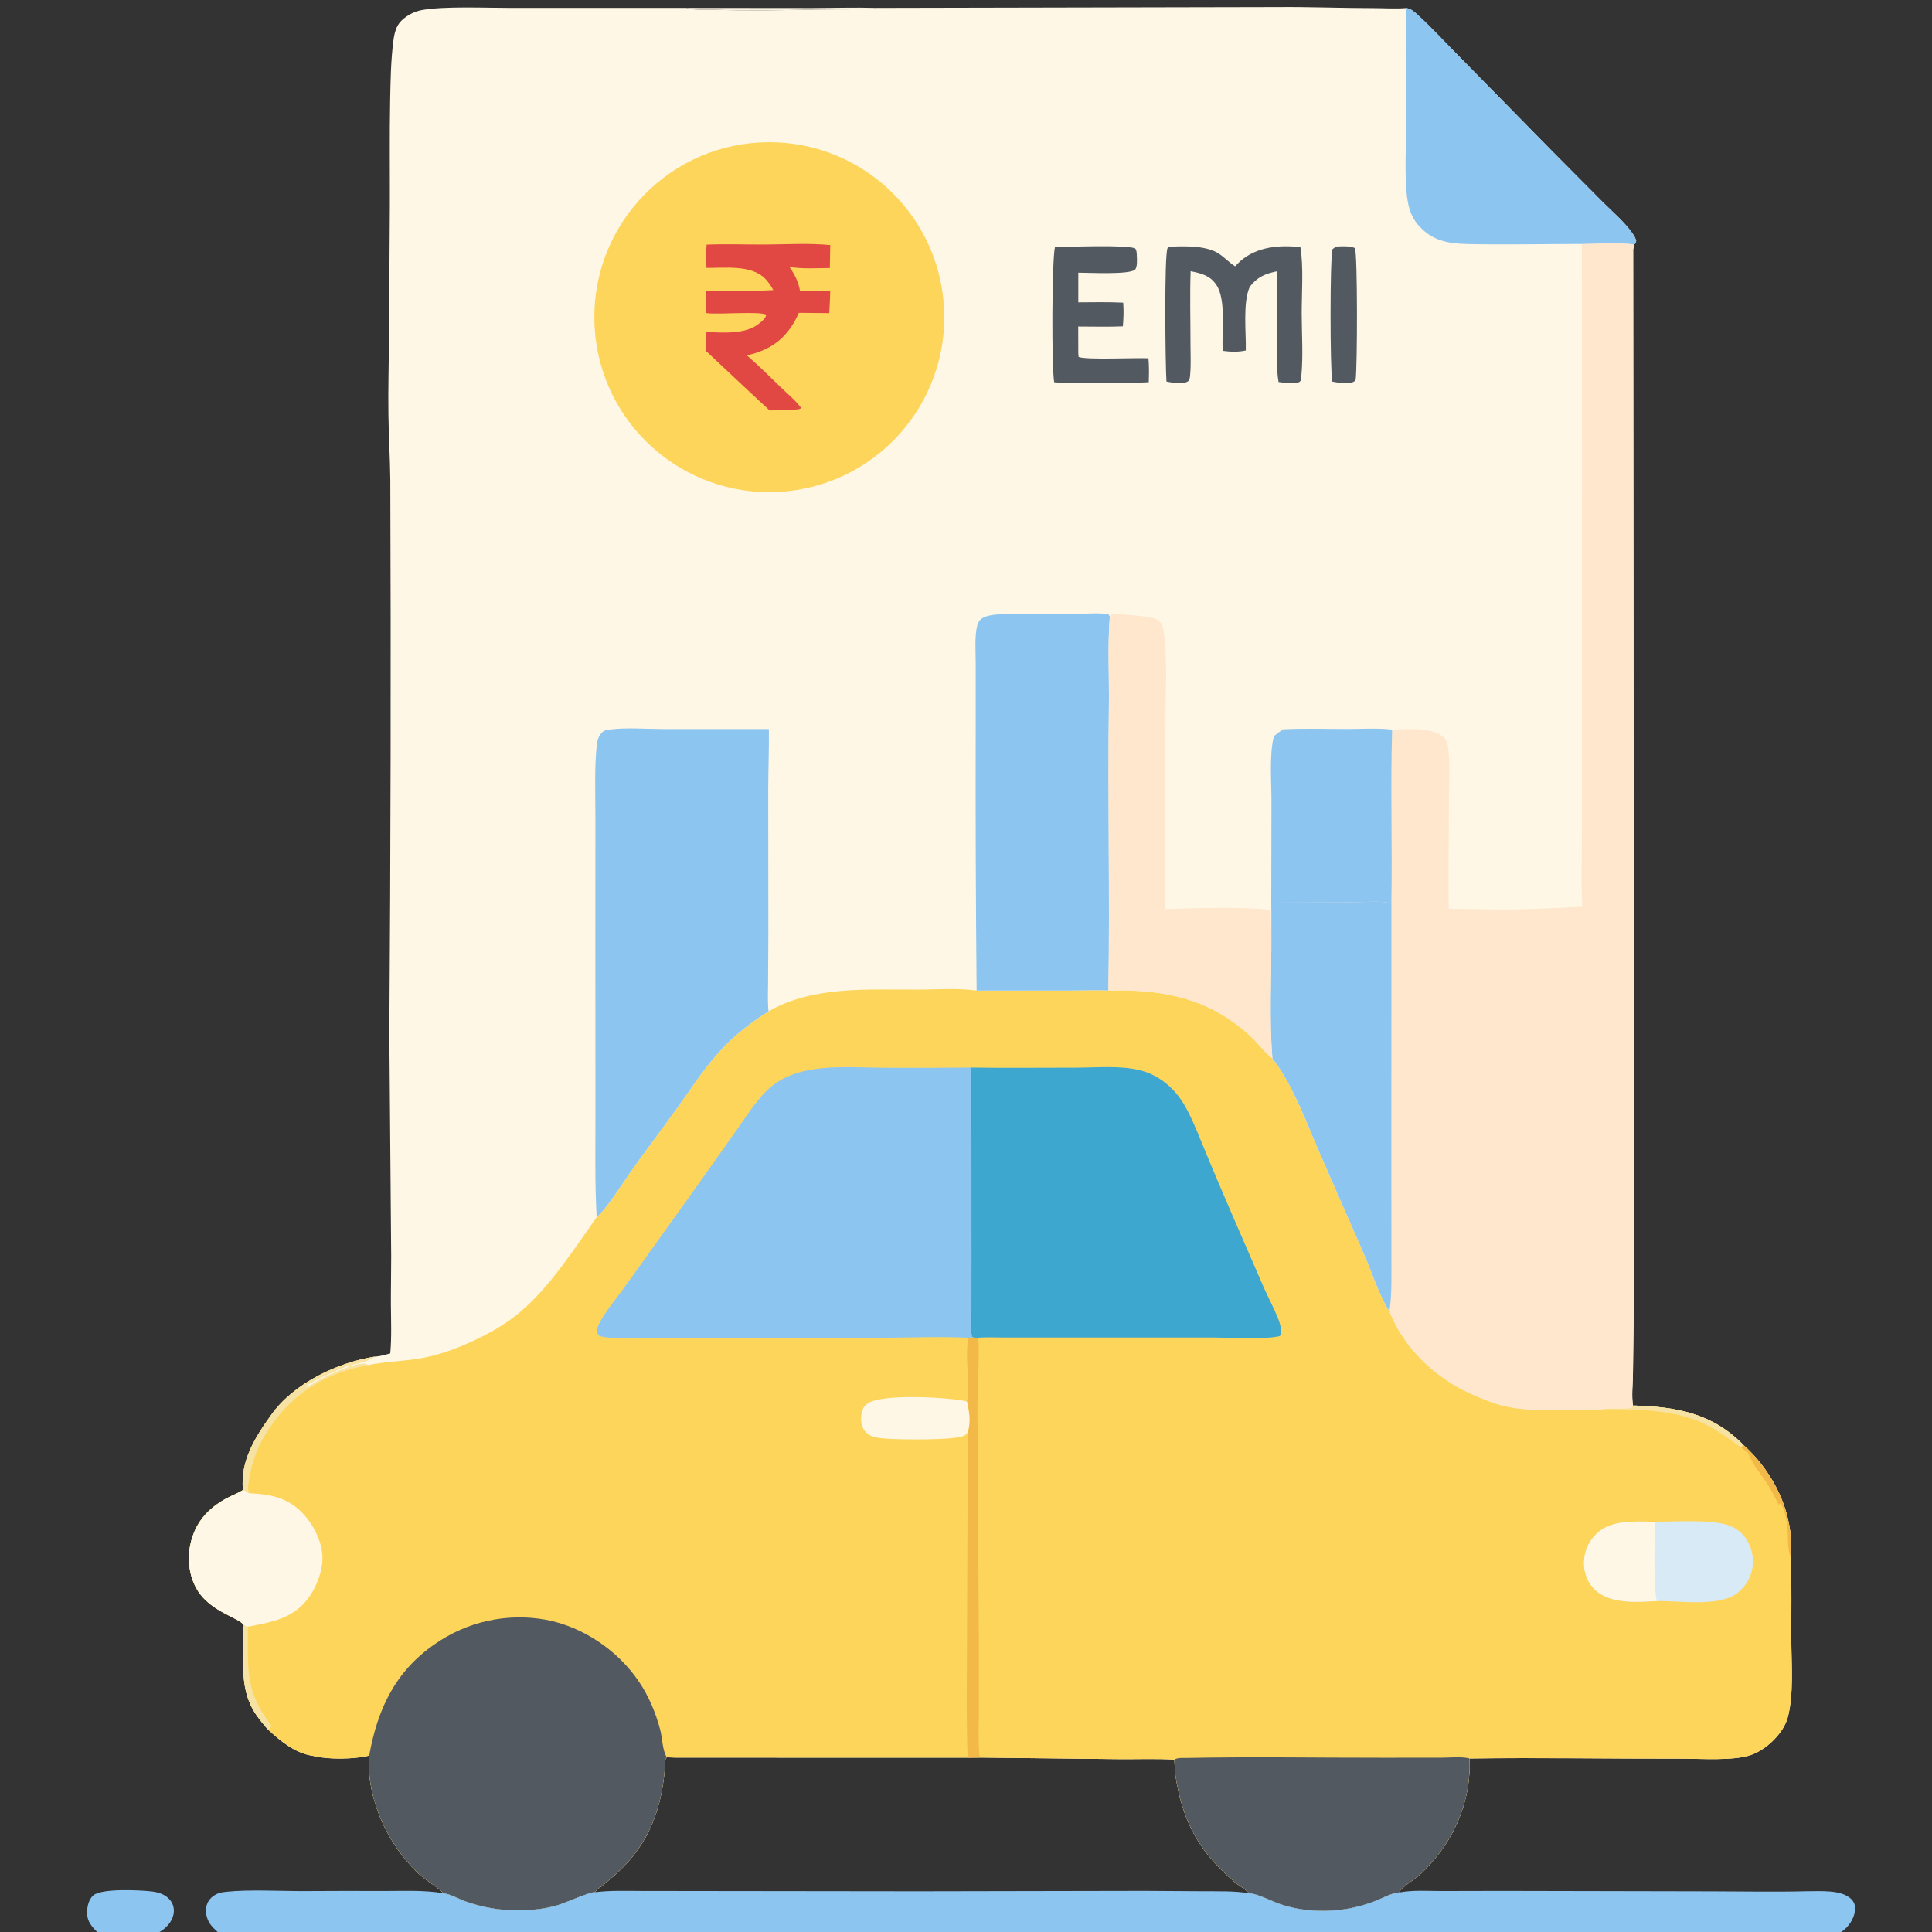 <svg width="46" height="46" viewBox="0 0 46 46" fill="none" xmlns="http://www.w3.org/2000/svg">
<rect x="0" y="0" width="46" height="46" fill="#333333" stroke="none"/>
<path d="M20.86 0.188L30.419 0.168C31.179 0.161 31.939 0.193 32.698 0.193C32.956 0.193 33.233 0.213 33.488 0.191C33.606 0.215 33.678 0.282 33.764 0.362C34.1 0.671 34.41 1.009 34.731 1.333L36.949 3.592L38.168 4.819C38.408 5.06 38.702 5.304 38.889 5.588C38.922 5.636 38.941 5.679 38.957 5.735C38.944 5.784 38.95 5.785 38.91 5.821L38.885 5.94L38.904 26.875C38.911 28.388 38.908 29.901 38.896 31.414L38.879 32.75C38.875 32.976 38.843 33.247 38.882 33.469L38.899 33.465C39.918 33.496 40.77 33.647 41.51 34.405C42.139 34.965 42.588 35.792 42.641 36.639C42.65 36.788 42.651 36.94 42.649 37.089C42.653 37.729 42.653 38.369 42.65 39.01C42.65 39.577 42.715 40.367 42.562 40.902C42.504 41.105 42.379 41.277 42.233 41.426C42.081 41.58 41.895 41.713 41.69 41.785C41.279 41.929 40.498 41.873 40.045 41.873C38.359 41.876 36.673 41.846 34.987 41.869C35.033 42.781 34.686 43.68 34.078 44.355C33.987 44.456 33.893 44.56 33.79 44.65C33.641 44.781 33.41 44.899 33.303 45.062C33.294 45.062 33.284 45.062 33.275 45.063C33.109 45.084 32.89 45.207 32.731 45.267C32.158 45.489 31.536 45.552 30.93 45.45C30.778 45.424 30.629 45.386 30.483 45.338C30.298 45.276 29.911 45.077 29.749 45.079C29.653 44.987 29.54 44.915 29.43 44.84C28.57 44.113 28.163 43.405 27.991 42.291C27.973 42.163 27.966 42.039 27.962 41.911L27.962 41.895C27.51 41.869 27.049 41.89 26.596 41.884L23.326 41.847L23.039 41.849L16.088 41.848L15.877 41.84C15.849 41.876 15.843 41.872 15.843 41.921C15.78 43.021 15.475 43.903 14.635 44.649C14.535 44.738 14.425 44.82 14.328 44.912C14.258 44.951 14.211 44.983 14.169 45.053C14.073 45.032 13.431 45.318 13.278 45.363C13.085 45.419 12.902 45.451 12.7 45.469C12.14 45.519 11.607 45.459 11.077 45.269C10.909 45.208 10.738 45.104 10.56 45.078C10.425 44.937 10.247 44.836 10.093 44.717C9.942 44.601 9.812 44.458 9.688 44.315C9.118 43.654 8.725 42.685 8.789 41.8C8.429 41.889 7.815 41.898 7.455 41.807C7.036 41.749 6.676 41.456 6.379 41.177C6.281 41.067 6.187 40.953 6.103 40.832C5.766 40.344 5.785 39.818 5.79 39.252C5.792 39.069 5.774 38.874 5.807 38.695C5.701 38.516 5.011 38.38 4.696 37.853C4.489 37.505 4.451 37.08 4.552 36.692C4.675 36.222 4.969 35.905 5.389 35.677C5.509 35.612 5.644 35.563 5.76 35.492L5.784 35.477C5.718 34.782 6.076 34.218 6.463 33.681C7.003 32.931 8.032 32.443 8.926 32.301C9.053 32.294 9.171 32.257 9.292 32.224C9.327 31.84 9.31 31.442 9.307 31.058C9.305 30.68 9.315 30.301 9.314 29.923L9.27 24.63C9.302 20.23 9.31 15.829 9.293 11.429C9.287 10.907 9.255 10.386 9.248 9.864C9.239 9.276 9.257 8.686 9.262 8.098L9.282 4.92C9.285 4.078 9.273 3.236 9.289 2.395C9.299 1.921 9.305 1.435 9.367 0.966C9.39 0.793 9.43 0.616 9.559 0.49C9.691 0.361 9.873 0.269 10.056 0.237C10.601 0.143 11.569 0.189 12.167 0.188L16.338 0.188C16.536 0.249 16.772 0.224 16.98 0.231C17.792 0.258 18.594 0.244 19.406 0.227C19.878 0.217 20.35 0.23 20.822 0.21L20.86 0.188Z" fill="#FEF7E5"/>
<path d="M18.299 24.079C19.37 23.465 20.684 23.568 21.872 23.562C22.322 23.56 22.807 23.523 23.253 23.585L25.419 23.584C25.742 23.584 26.069 23.569 26.391 23.582C27.708 23.552 28.82 23.765 29.812 24.708C29.975 24.863 30.118 25.065 30.296 25.2C30.79 25.837 31.112 26.748 31.437 27.489L32.504 29.925C32.66 30.288 32.866 30.91 33.082 31.218C33.413 32.088 34.175 32.805 35.013 33.181C35.273 33.298 35.55 33.415 35.828 33.479C36.489 33.632 37.454 33.558 38.15 33.553C38.382 33.513 38.625 33.561 38.856 33.516L38.882 33.469L38.899 33.465C39.918 33.496 40.77 33.647 41.51 34.405C42.139 34.965 42.588 35.792 42.641 36.639C42.65 36.788 42.651 36.94 42.649 37.088C42.653 37.729 42.653 38.369 42.65 39.01C42.65 39.577 42.715 40.367 42.562 40.902C42.504 41.105 42.379 41.277 42.233 41.426C42.081 41.58 41.895 41.713 41.69 41.785C41.279 41.929 40.498 41.873 40.045 41.873C38.359 41.876 36.673 41.845 34.987 41.869C35.033 42.781 34.686 43.68 34.078 44.355C33.987 44.456 33.893 44.56 33.79 44.65C33.641 44.781 33.41 44.899 33.303 45.062C33.294 45.062 33.284 45.062 33.275 45.063C33.109 45.084 32.89 45.207 32.731 45.267C32.158 45.489 31.536 45.552 30.93 45.45C30.778 45.424 30.629 45.386 30.483 45.338C30.298 45.276 29.911 45.077 29.749 45.079C29.653 44.987 29.54 44.915 29.43 44.84C28.57 44.113 28.163 43.405 27.991 42.291C27.973 42.163 27.966 42.039 27.962 41.911L27.962 41.895C27.51 41.869 27.049 41.89 26.596 41.884L23.326 41.847L23.039 41.849L16.088 41.848L15.877 41.84C15.849 41.876 15.843 41.872 15.843 41.921C15.78 43.021 15.475 43.903 14.635 44.649C14.535 44.738 14.425 44.82 14.328 44.912C14.258 44.951 14.211 44.983 14.169 45.053C14.073 45.032 13.431 45.318 13.278 45.363C13.085 45.419 12.902 45.451 12.7 45.469C12.14 45.519 11.607 45.459 11.077 45.269C10.909 45.208 10.738 45.104 10.56 45.078C10.425 44.937 10.247 44.835 10.093 44.717C9.942 44.601 9.812 44.458 9.688 44.315C9.118 43.654 8.725 42.685 8.789 41.8C8.429 41.889 7.815 41.898 7.455 41.807C7.036 41.749 6.676 41.456 6.379 41.177C6.281 41.067 6.187 40.953 6.103 40.832C5.766 40.344 5.785 39.818 5.79 39.252C5.792 39.069 5.774 38.874 5.807 38.695C5.701 38.516 5.011 38.38 4.696 37.853C4.489 37.505 4.451 37.08 4.552 36.692C4.675 36.222 4.969 35.905 5.389 35.677C5.509 35.612 5.644 35.563 5.76 35.492L5.784 35.477C5.718 34.782 6.076 34.218 6.463 33.68C7.003 32.931 8.032 32.443 8.926 32.301L8.906 32.313C8.693 32.445 8.457 32.459 8.225 32.54C8.107 32.582 7.295 32.946 7.272 33.015C7.311 33.032 7.291 33.031 7.338 33.012C7.377 32.996 7.409 32.976 7.444 32.952C7.651 32.813 8.473 32.42 8.705 32.477C8.728 32.483 8.744 32.492 8.765 32.503C9.168 32.418 9.597 32.413 10.006 32.343C10.437 32.269 10.852 32.118 11.248 31.935C11.658 31.746 12.037 31.531 12.384 31.239C13.094 30.642 13.672 29.734 14.208 28.979C14.448 28.775 14.819 28.178 15.014 27.9C15.353 27.418 15.713 26.953 16.056 26.474C16.811 25.422 17.129 24.816 18.299 24.079Z" fill="#FED55B"/>
<path d="M23.067 31.852C22.329 31.817 21.572 31.853 20.832 31.853L16.347 31.85C15.931 31.851 14.601 31.916 14.276 31.81C14.239 31.77 14.221 31.756 14.215 31.698C14.206 31.594 14.314 31.422 14.369 31.335C14.534 31.075 14.738 30.834 14.917 30.582L16.5 28.372L17.517 26.937C17.743 26.617 17.964 26.261 18.241 25.982C18.475 25.746 18.773 25.596 19.093 25.515C19.718 25.358 20.407 25.421 21.047 25.423C21.741 25.427 22.434 25.425 23.128 25.418L23.131 29.977L23.129 31.259C23.129 31.42 23.107 31.625 23.135 31.783C23.139 31.806 23.147 31.827 23.163 31.844L23.067 31.852Z" fill="#8DC5F1"/>
<path d="M23.128 25.418C23.953 25.431 24.779 25.42 25.604 25.421C26.097 25.421 26.674 25.363 27.151 25.484C27.445 25.558 27.716 25.726 27.926 25.944C28.082 26.107 28.202 26.296 28.302 26.497C28.462 26.82 28.592 27.161 28.731 27.493C28.924 27.957 29.12 28.42 29.32 28.881L30.091 30.657C30.198 30.899 30.328 31.135 30.426 31.381C30.468 31.486 30.506 31.607 30.501 31.721C30.5 31.771 30.495 31.772 30.473 31.811C30.139 31.898 29.243 31.846 28.857 31.845H25.069L23.91 31.846C23.688 31.846 23.456 31.833 23.236 31.856L23.163 31.844C23.147 31.827 23.139 31.806 23.135 31.783C23.107 31.625 23.129 31.42 23.129 31.259L23.131 29.977L23.128 25.418Z" fill="#3DA7D0"/>
<path d="M8.79 41.8C8.989 40.695 9.406 39.798 10.354 39.145C11.124 38.605 12.079 38.397 13.005 38.567C13.881 38.733 14.706 39.294 15.206 40.029C15.445 40.381 15.61 40.773 15.719 41.183C15.771 41.377 15.77 41.678 15.877 41.84C15.849 41.876 15.843 41.872 15.843 41.921C15.78 43.021 15.475 43.903 14.635 44.649C14.535 44.738 14.425 44.82 14.328 44.912C14.258 44.951 14.211 44.982 14.169 45.053C14.073 45.032 13.431 45.318 13.278 45.362C13.085 45.419 12.902 45.451 12.7 45.469C12.14 45.519 11.607 45.459 11.077 45.269C10.909 45.208 10.738 45.103 10.56 45.078C10.425 44.937 10.247 44.835 10.093 44.717C9.942 44.601 9.812 44.458 9.688 44.315C9.118 43.654 8.725 42.685 8.79 41.8Z" fill="#525961"/>
<path d="M27.962 41.895C28.039 41.843 28.17 41.858 28.262 41.856C29.82 41.824 31.384 41.853 32.942 41.851L34.317 41.85C34.518 41.85 34.765 41.822 34.96 41.861C34.969 41.863 34.978 41.866 34.987 41.869C35.033 42.781 34.686 43.68 34.078 44.355C33.987 44.456 33.893 44.56 33.79 44.65C33.641 44.781 33.41 44.899 33.303 45.062C33.294 45.062 33.284 45.062 33.275 45.063C33.109 45.084 32.89 45.207 32.731 45.267C32.158 45.489 31.536 45.552 30.93 45.45C30.778 45.424 30.629 45.386 30.483 45.337C30.298 45.276 29.911 45.077 29.749 45.079C29.653 44.986 29.54 44.915 29.43 44.84C28.57 44.113 28.163 43.405 27.991 42.291C27.973 42.163 27.966 42.039 27.962 41.91L27.962 41.895Z" fill="#525961"/>
<path d="M5.784 35.477C5.867 35.487 5.877 35.535 5.944 35.554C6.451 35.575 6.878 35.667 7.233 36.058C7.488 36.338 7.699 36.774 7.676 37.16C7.652 37.554 7.435 38.016 7.135 38.275C6.778 38.584 6.347 38.64 5.902 38.732C5.86 38.727 5.841 38.72 5.807 38.695C5.701 38.516 5.011 38.38 4.696 37.852C4.489 37.505 4.451 37.08 4.552 36.692C4.675 36.222 4.969 35.905 5.389 35.677C5.509 35.612 5.644 35.563 5.76 35.492L5.784 35.477Z" fill="#FEF7E5"/>
<path d="M23.163 31.844L23.236 31.856L23.289 31.881C23.331 32.005 23.271 33.262 23.271 33.484L23.305 38.807L23.307 40.719C23.307 41.09 23.285 41.48 23.326 41.847L23.039 41.849C23.003 40.865 23.025 39.874 23.025 38.89L23.043 34.103C23.115 33.836 23.081 33.631 23.022 33.367C23.112 33.041 22.953 32.182 23.067 31.852L23.163 31.844Z" fill="#F2B848"/>
<path d="M23.043 34.103C23.021 34.131 23 34.154 22.97 34.175C22.79 34.304 21.261 34.28 20.98 34.244C20.822 34.224 20.684 34.195 20.585 34.061C20.499 33.944 20.488 33.8 20.513 33.662C20.534 33.551 20.574 33.471 20.67 33.409C21.022 33.179 22.597 33.268 23.022 33.367C23.082 33.631 23.115 33.836 23.043 34.103Z" fill="#FEF7E5"/>
<path d="M5.784 35.477C5.718 34.782 6.076 34.218 6.463 33.68C7.003 32.931 8.032 32.443 8.926 32.3L8.906 32.313C8.693 32.445 8.457 32.458 8.225 32.54C8.107 32.581 7.295 32.946 7.272 33.015C7.311 33.032 7.291 33.031 7.338 33.012C7.377 32.995 7.409 32.976 7.444 32.952C7.651 32.813 8.473 32.42 8.705 32.477C8.728 32.483 8.744 32.492 8.765 32.503C7.8 32.677 7.01 33.143 6.449 33.954C6.174 34.352 6.025 34.697 5.94 35.173C5.923 35.268 5.893 35.411 5.916 35.506C5.923 35.531 5.928 35.533 5.944 35.554C5.877 35.535 5.867 35.487 5.784 35.477Z" fill="#F6E3A4"/>
<path d="M38.882 33.469L38.899 33.465C39.918 33.496 40.77 33.647 41.51 34.405L41.453 34.466C41.167 34.257 40.885 34.045 40.563 33.892C39.858 33.556 38.919 33.552 38.149 33.553C38.382 33.513 38.625 33.561 38.856 33.516L38.882 33.469Z" fill="#F6E3A4"/>
<path d="M5.807 38.695C5.841 38.72 5.86 38.727 5.902 38.732C5.908 39.752 5.822 40.245 6.462 41.089L6.432 41.159L6.379 41.177C6.281 41.067 6.187 40.953 6.103 40.832C5.766 40.344 5.785 39.818 5.79 39.252C5.792 39.069 5.774 38.874 5.807 38.695Z" fill="#F6E3A4"/>
<path d="M41.51 34.404C42.139 34.965 42.588 35.792 42.641 36.639C42.65 36.788 42.651 36.94 42.649 37.088C42.535 36.881 42.584 36.536 42.554 36.304C42.532 36.126 42.48 35.958 42.405 35.796C42.375 35.797 42.372 35.81 42.352 35.831C42.266 35.664 42.182 35.493 42.082 35.335C41.926 35.09 41.72 34.863 41.62 34.588L41.453 34.466L41.51 34.404Z" fill="#F2B848"/>
<path d="M39.447 38.121C38.982 38.137 38.365 38.201 37.99 37.864C37.815 37.707 37.72 37.474 37.714 37.24C37.707 36.977 37.808 36.724 37.992 36.537C38.347 36.171 38.935 36.23 39.403 36.231C39.874 36.232 40.678 36.174 41.112 36.303C41.249 36.344 41.371 36.413 41.472 36.514C41.656 36.699 41.747 36.967 41.736 37.225C41.725 37.486 41.593 37.734 41.398 37.904C40.975 38.275 39.999 38.108 39.447 38.121Z" fill="#D9EAF7"/>
<path d="M39.447 38.121C38.982 38.137 38.365 38.201 37.99 37.865C37.815 37.707 37.72 37.474 37.714 37.24C37.707 36.978 37.808 36.724 37.992 36.537C38.347 36.171 38.935 36.23 39.403 36.231C39.397 36.666 39.364 37.746 39.447 38.121Z" fill="#FEF7E5"/>
<path d="M37.666 5.809C38.039 5.802 38.555 5.764 38.91 5.821L38.885 5.94L38.904 26.875C38.911 28.388 38.908 29.901 38.896 31.414L38.879 32.75C38.875 32.976 38.843 33.247 38.882 33.469L38.856 33.516C38.625 33.561 38.382 33.513 38.15 33.553C37.454 33.558 36.489 33.632 35.828 33.479C35.55 33.415 35.273 33.298 35.013 33.181C34.175 32.805 33.413 32.088 33.082 31.218C32.866 30.91 32.66 30.288 32.504 29.925L31.437 27.489C31.112 26.748 30.79 25.837 30.296 25.2C30.215 24.244 30.278 23.19 30.27 22.221C30.275 21.972 30.269 21.722 30.268 21.473L32.249 21.479C32.521 21.48 32.867 21.444 33.129 21.506C33.152 20.128 33.107 18.75 33.146 17.372C33.171 17.37 33.195 17.369 33.219 17.368C33.547 17.356 34.141 17.314 34.392 17.571C34.467 17.648 34.478 17.794 34.489 17.896C34.53 18.271 34.5 18.68 34.499 19.059C34.497 19.919 34.483 20.777 34.493 21.637C35.007 21.641 35.519 21.659 36.033 21.653C36.581 21.646 37.128 21.614 37.676 21.591C37.641 21 37.667 20.392 37.667 19.8L37.667 16.427L37.666 5.809Z" fill="#FEE7CC"/>
<path d="M30.268 21.473L32.249 21.479C32.521 21.48 32.867 21.443 33.129 21.506L33.128 27.869L33.129 29.912C33.127 30.338 33.146 30.797 33.082 31.218C32.866 30.91 32.66 30.287 32.504 29.925L31.437 27.489C31.112 26.747 30.79 25.837 30.296 25.2C30.215 24.243 30.278 23.189 30.27 22.221C30.275 21.972 30.269 21.722 30.268 21.473Z" fill="#8DC5F1"/>
<path d="M14.208 28.979C14.206 28.959 14.204 28.939 14.203 28.92C14.161 28.121 14.178 27.312 14.177 26.512L14.175 22.389L14.176 19.468C14.177 18.901 14.151 18.313 14.207 17.749C14.218 17.637 14.249 17.526 14.33 17.444C14.387 17.384 14.447 17.378 14.525 17.368C14.927 17.319 15.377 17.357 15.782 17.358L18.306 17.358C18.313 17.834 18.292 18.313 18.291 18.789L18.294 22.215L18.288 23.38C18.287 23.61 18.273 23.849 18.299 24.079C17.129 24.816 16.811 25.422 16.056 26.474C15.713 26.953 15.353 27.418 15.015 27.9C14.819 28.178 14.448 28.775 14.208 28.979Z" fill="#8DC5F1"/>
<path d="M23.253 23.585C23.233 21.512 23.226 19.439 23.231 17.366L23.231 15.799C23.232 15.522 23.201 15.158 23.268 14.89C23.288 14.814 23.327 14.754 23.397 14.714C23.501 14.656 23.644 14.637 23.762 14.629C24.33 14.587 24.918 14.625 25.488 14.626C25.745 14.626 26.166 14.57 26.402 14.635L26.424 14.684C26.37 15.384 26.412 16.107 26.403 16.81C26.374 19.067 26.427 21.324 26.391 23.582C26.069 23.569 25.742 23.584 25.419 23.584L23.253 23.585Z" fill="#8DC5F1"/>
<path d="M26.424 14.685C26.439 14.656 26.441 14.632 26.475 14.624C26.558 14.605 27.244 14.671 27.36 14.693C27.434 14.707 27.514 14.729 27.577 14.772C27.69 14.85 27.703 15.014 27.719 15.14C27.8 15.764 27.746 16.609 27.747 17.258L27.741 21.647C28.484 21.62 29.52 21.588 30.25 21.663L30.27 22.221C30.277 23.19 30.214 24.243 30.296 25.2C30.118 25.065 29.974 24.863 29.812 24.708C28.82 23.765 27.708 23.552 26.391 23.582C26.427 21.324 26.374 19.067 26.402 16.81C26.412 16.107 26.369 15.384 26.424 14.685Z" fill="#FEE7CC"/>
<path d="M33.488 0.191C33.606 0.215 33.678 0.282 33.764 0.362C34.1 0.671 34.41 1.009 34.731 1.333L36.949 3.592L38.168 4.819C38.408 5.06 38.702 5.304 38.89 5.587C38.922 5.636 38.941 5.679 38.957 5.735C38.944 5.784 38.95 5.785 38.91 5.821C38.555 5.763 38.039 5.802 37.666 5.809C36.758 5.809 35.845 5.83 34.937 5.811C34.487 5.801 34.115 5.735 33.796 5.391C33.638 5.22 33.559 5.03 33.519 4.804C33.426 4.279 33.483 3.429 33.483 2.867C33.484 1.978 33.448 1.078 33.488 0.191Z" fill="#8DC5F1"/>
<path d="M30.55 17.365C31.053 17.339 31.566 17.357 32.07 17.357C32.421 17.357 32.799 17.329 33.146 17.372C33.107 18.75 33.152 20.128 33.129 21.506C32.867 21.444 32.521 21.48 32.248 21.479L30.268 21.473L30.273 19.082C30.274 18.643 30.218 17.934 30.333 17.527C30.4 17.466 30.475 17.417 30.55 17.365Z" fill="#8DC5F1"/>
<path d="M18.077 3.393C20.377 3.26 22.348 5.02 22.476 7.32C22.605 9.621 20.841 11.588 18.541 11.712C16.246 11.836 14.285 10.079 14.157 7.784C14.029 5.49 15.783 3.525 18.077 3.393Z" fill="#FED55B"/>
<path d="M16.824 5.825C17.292 5.805 17.765 5.825 18.235 5.822C18.741 5.818 19.265 5.787 19.768 5.835L19.758 6.382C19.444 6.383 19.106 6.408 18.796 6.355C18.92 6.536 19.007 6.7 19.047 6.918C19.287 6.919 19.527 6.919 19.767 6.936C19.765 7.109 19.752 7.283 19.744 7.456C19.503 7.455 19.262 7.453 19.02 7.449C18.98 7.54 18.936 7.627 18.884 7.712C18.616 8.144 18.272 8.347 17.784 8.462C18.067 8.708 18.334 8.973 18.603 9.234C18.759 9.384 18.948 9.539 19.075 9.714C19.031 9.753 18.993 9.746 18.936 9.751C18.733 9.764 18.528 9.767 18.325 9.773C17.816 9.307 17.316 8.829 16.811 8.358C16.805 8.208 16.815 8.055 16.819 7.905C17.209 7.92 17.746 7.968 18.072 7.706C18.135 7.656 18.232 7.578 18.243 7.495C18.125 7.408 17.112 7.489 16.851 7.459L16.819 7.455C16.799 7.278 16.803 7.106 16.813 6.929C17.345 6.905 17.88 6.941 18.412 6.907C18.357 6.808 18.293 6.71 18.213 6.63C17.882 6.3 17.258 6.383 16.821 6.379C16.813 6.193 16.807 6.01 16.824 5.825Z" fill="#E14844"/>
<path d="M27.902 5.871C28.242 5.859 28.732 5.848 29.024 6.042C29.159 6.132 29.271 6.256 29.407 6.34C29.454 6.296 29.496 6.247 29.544 6.206C29.942 5.872 30.465 5.828 30.962 5.885C31.04 6.35 30.992 6.986 30.993 7.467C30.994 7.95 31.03 8.466 30.985 8.946C30.98 8.995 30.985 9.069 30.936 9.095C30.821 9.156 30.572 9.11 30.442 9.096C30.384 8.775 30.411 8.422 30.412 8.097L30.409 6.458C30.123 6.518 29.937 6.593 29.757 6.828C29.586 7.201 29.672 7.922 29.662 8.345C29.471 8.386 29.305 8.378 29.113 8.354C29.083 7.924 29.202 7.14 28.961 6.783C28.807 6.555 28.599 6.508 28.348 6.457C28.328 7.034 28.345 7.616 28.345 8.194C28.345 8.438 28.359 8.692 28.336 8.935C28.332 8.979 28.327 9.051 28.287 9.078C28.157 9.165 27.919 9.112 27.773 9.085C27.747 8.754 27.717 6.043 27.8 5.906C27.815 5.881 27.874 5.878 27.902 5.871Z" fill="#525961"/>
<path d="M25.118 5.884C25.477 5.878 26.763 5.825 27.026 5.912C27.068 5.964 27.065 6.041 27.068 6.105C27.072 6.181 27.083 6.371 27.021 6.423C26.875 6.544 25.905 6.492 25.674 6.492L25.674 7.199C26.03 7.197 26.388 7.189 26.743 7.207C26.758 7.395 26.751 7.583 26.735 7.771C26.382 7.785 26.026 7.776 25.672 7.775L25.674 8.384C25.672 8.424 25.676 8.46 25.683 8.5C25.869 8.572 27.031 8.516 27.344 8.531C27.361 8.722 27.358 8.909 27.351 9.101C26.955 9.124 26.556 9.115 26.16 9.115C25.808 9.116 25.451 9.128 25.1 9.102C25.037 8.761 25.043 6.204 25.118 5.884Z" fill="#525961"/>
<path d="M31.874 5.867C32.002 5.863 32.139 5.856 32.259 5.906C32.325 6.028 32.32 8.77 32.276 9.05C32.237 9.1 32.203 9.1 32.143 9.119C31.997 9.123 31.864 9.117 31.721 9.086C31.666 8.776 31.666 6.173 31.723 5.939C31.775 5.884 31.802 5.885 31.874 5.867Z" fill="#525961"/>
<path d="M5.182 46C5.129 45.951 5.074 45.899 5.028 45.843C4.939 45.733 4.89 45.579 4.907 45.437C4.92 45.321 4.976 45.22 5.07 45.151C5.168 45.078 5.257 45.056 5.378 45.044C5.953 44.983 6.686 45.03 7.279 45.026C7.9 45.022 8.521 45.021 9.142 45.024C9.615 45.024 10.092 44.999 10.56 45.078C10.738 45.104 10.909 45.208 11.077 45.269C11.607 45.459 12.14 45.519 12.7 45.469C12.902 45.451 13.085 45.419 13.278 45.362C13.431 45.318 14.073 45.032 14.169 45.053C14.529 45.008 14.901 45.022 15.265 45.023L16.749 45.025L21.864 45.031L27.26 45.021L28.649 45.03C29.018 45.033 29.384 45.019 29.749 45.079C29.911 45.077 30.298 45.276 30.483 45.338C30.629 45.386 30.778 45.424 30.93 45.45C31.536 45.552 32.158 45.489 32.731 45.267C32.89 45.207 33.109 45.084 33.275 45.063C33.284 45.062 33.294 45.062 33.303 45.062C33.632 44.997 33.998 45.025 34.334 45.025L35.759 45.022L40.755 45.032C41.505 45.033 42.257 45.049 43.006 45.03C43.319 45.033 43.843 44.981 44.081 45.22C44.143 45.283 44.172 45.362 44.169 45.45C44.163 45.635 44.056 45.821 43.917 45.94C43.893 45.961 43.868 45.981 43.842 46H5.182Z" fill="#8DC5F1"/>
<path d="M2.313 46C2.183 45.872 2.076 45.746 2.073 45.553C2.071 45.408 2.107 45.23 2.219 45.13C2.414 44.957 3.324 45.003 3.598 45.033C3.771 45.052 3.944 45.104 4.055 45.247C4.129 45.341 4.153 45.457 4.132 45.574C4.102 45.744 3.972 45.892 3.828 45.982C3.819 45.988 3.808 45.994 3.798 46H2.313Z" fill="#8DC5F1"/>
<path d="M16.338 0.188L19.334 0.191C19.841 0.19 20.353 0.173 20.86 0.188L20.822 0.211C20.35 0.23 19.878 0.217 19.406 0.227C18.594 0.244 17.792 0.258 16.98 0.231C16.772 0.224 16.536 0.249 16.338 0.188Z" fill="#FEF7E5" fill-opacity="0.973"/>
</svg>
